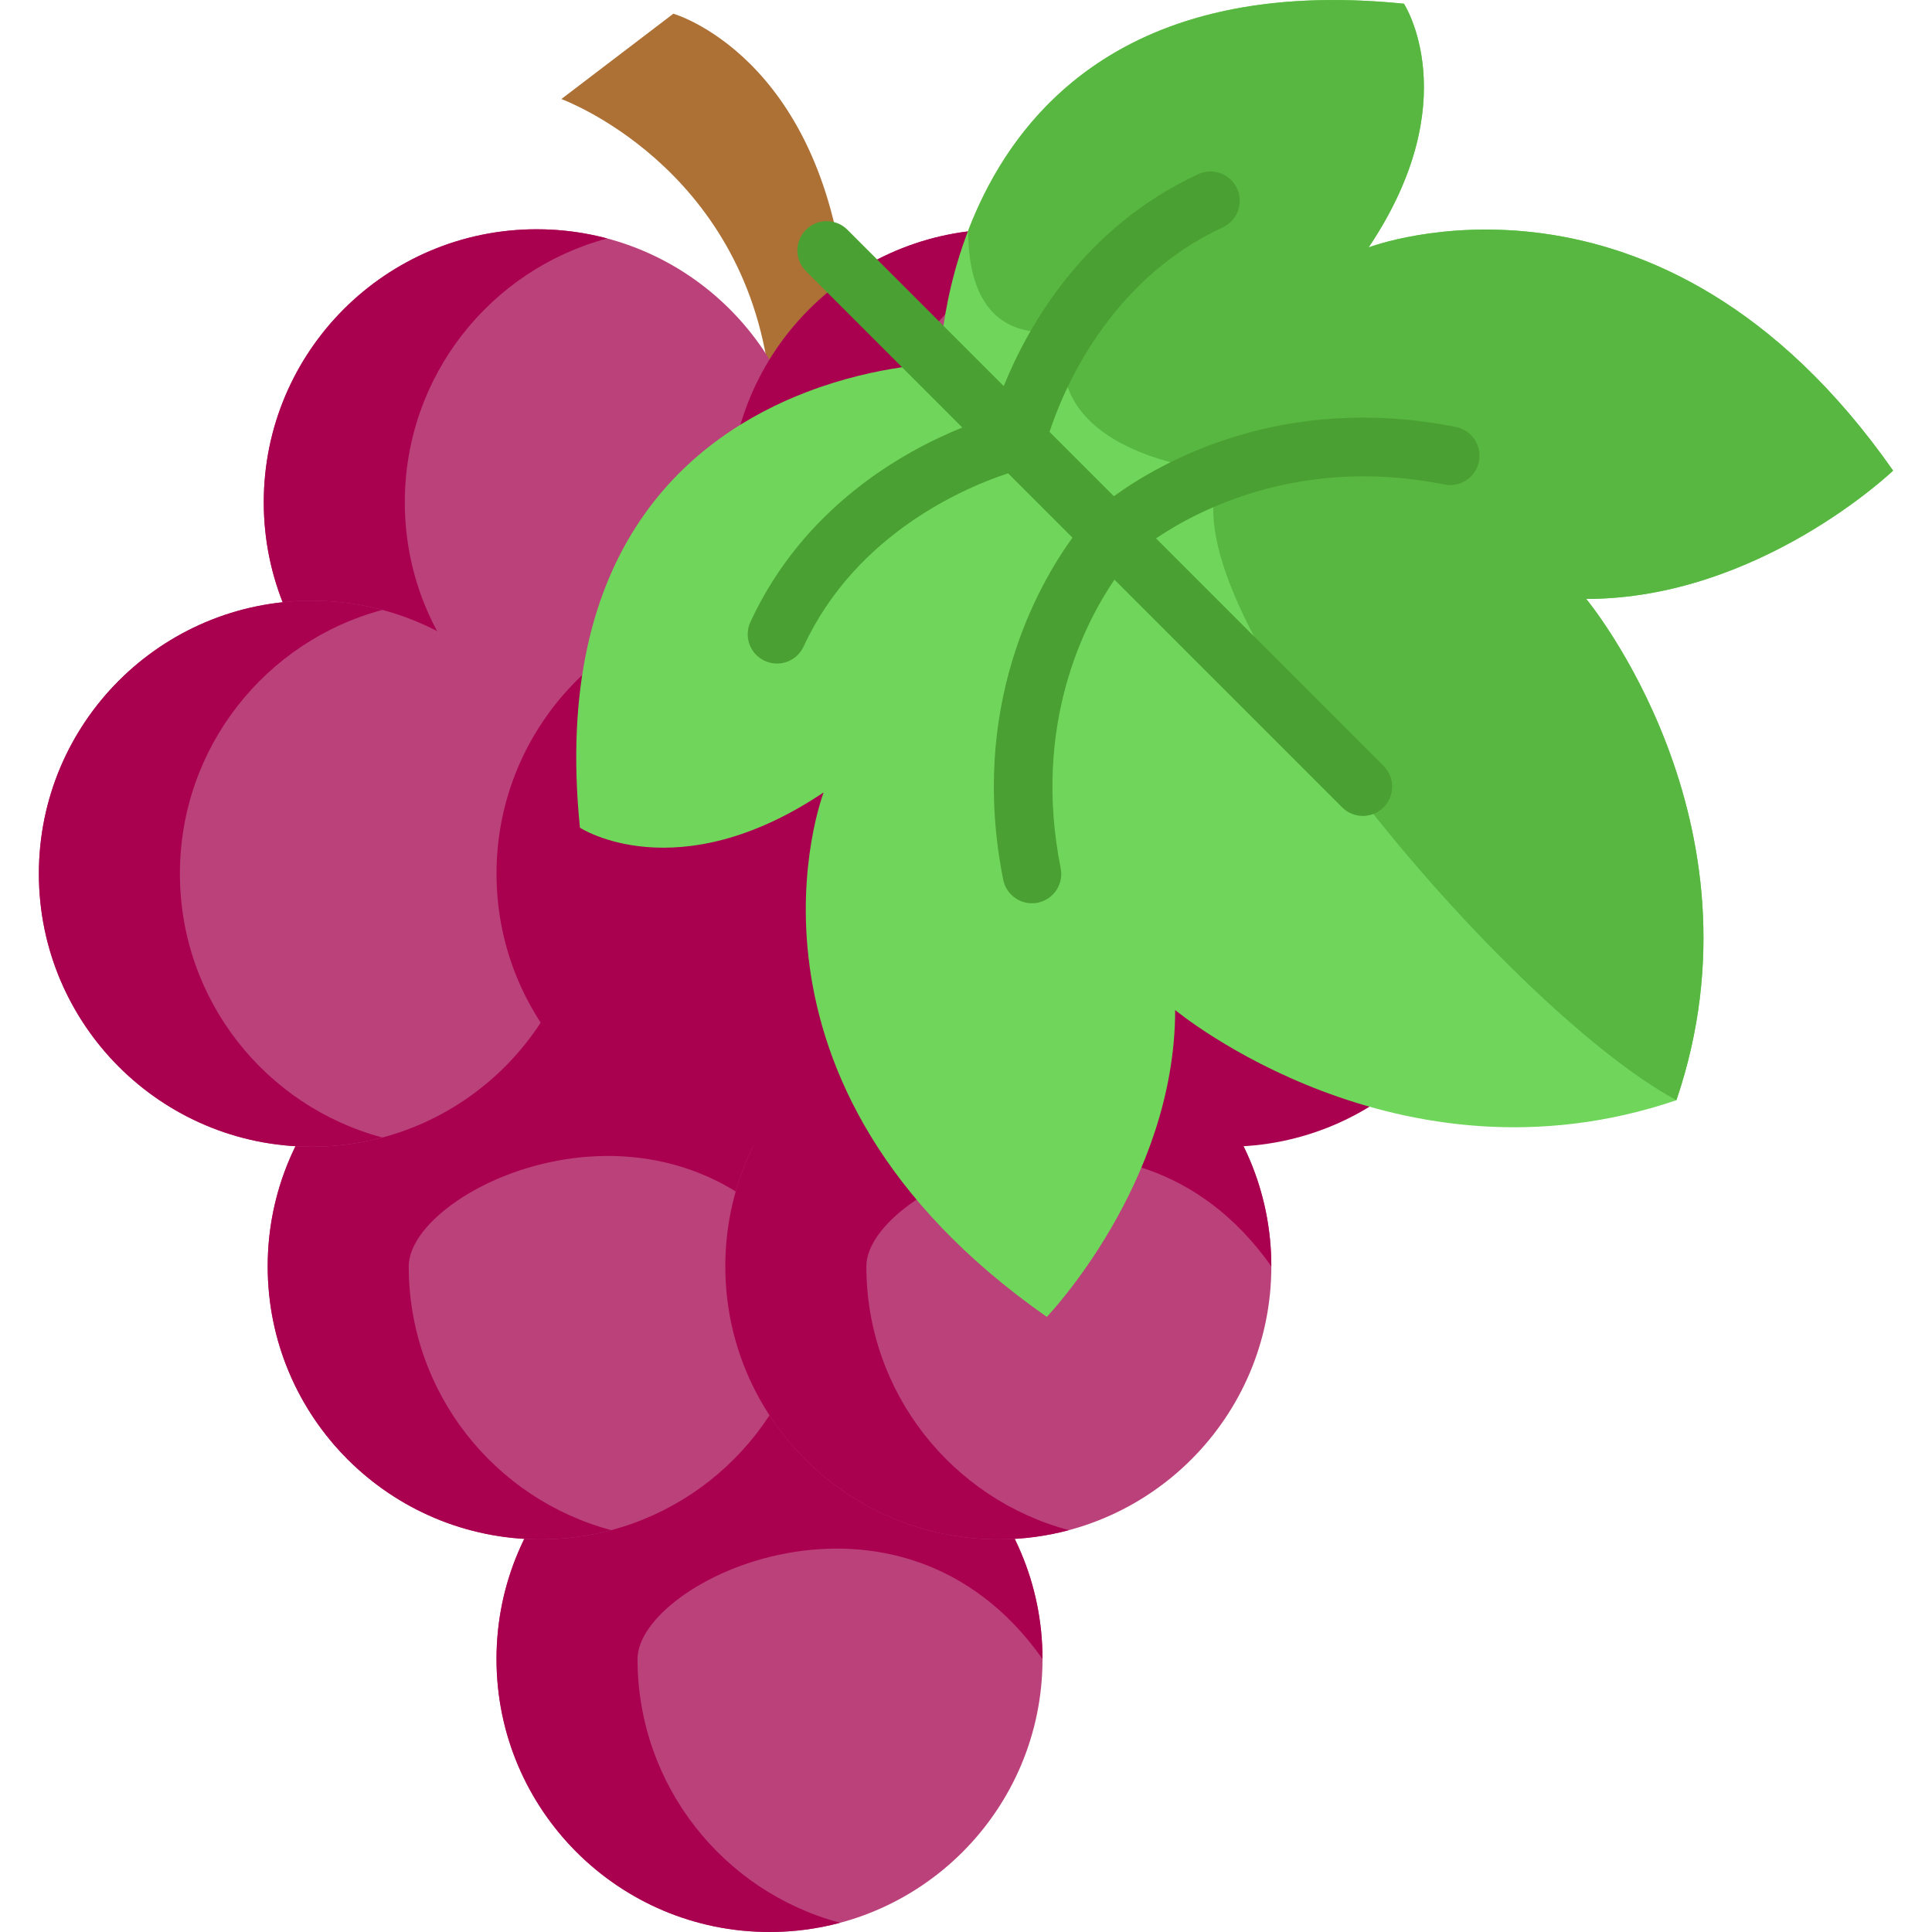 <?xml version="1.0" encoding="iso-8859-1"?>
<!-- Generator: Adobe Illustrator 19.0.0, SVG Export Plug-In . SVG Version: 6.00 Build 0)  -->
<svg xmlns="http://www.w3.org/2000/svg" xmlns:xlink="http://www.w3.org/1999/xlink" version="1.1" id="Layer_1" x="0px" y="0px" viewBox="0 0 494.51 494.51" style="enable-background:new 0 0 494.51 494.51;" xml:space="preserve" width="512" height="512">
<g>
	<path style="fill:#AD7136;" d="M216.357,73.868c-6.4-59.691-44.007-70.36-44.007-70.36L143.68,25.35   c0,0,46.628,16.941,53.28,71.665"/>
	<g>
		<circle style="fill:#bb417a;" cx="137.389" cy="128.559" r="69.876"/>
		<path style="fill:#aa0050;" d="M155.44,196.076c-5.763,1.533-11.812,2.355-18.055,2.355c-38.593,0-69.873-31.279-69.873-69.873    c0-38.593,31.279-69.882,69.873-69.882c6.243,0,12.292,0.822,18.055,2.355c-29.848,7.961-51.827,35.176-51.827,67.527    C103.613,160.909,125.592,188.116,155.44,196.076z"/>
		<circle style="fill:#bb417a;" cx="256.534" cy="128.559" r="69.876"/>
		<path style="fill:#aa0050;" d="M274.585,196.076c-5.763,1.533-11.812,2.355-18.055,2.355c-38.593,0-69.873-31.279-69.873-69.873    c0-38.593,31.279-69.882,69.873-69.882c6.243,0,12.292,0.822,18.055,2.355c-29.848,7.961-51.827,35.176-51.827,67.527    C222.758,160.909,244.737,188.116,274.585,196.076z"/>
	</g>
	<g>
		<circle style="fill:#bb417a;" cx="196.964" cy="424.632" r="69.876"/>
		<path style="fill:#aa0050;" d="M163.182,424.629c0,32.35,21.98,59.557,51.827,67.518c-0.037,0.009-0.074,0.018-0.111,0.037    c-5.726,1.524-11.738,2.327-17.934,2.327c-38.593,0-69.882-31.288-69.882-69.882c0-38.584,31.288-69.873,69.882-69.873    c38.584,0,69.873,31.288,69.873,69.873C230.201,372.7,163.182,404.431,163.182,424.629z"/>
	</g>
	<g>
		<path style="fill:#bb417a;" d="M208.271,324.129c0,32.397-22.044,59.64-51.938,67.555c-5.726,1.524-11.738,2.327-17.934,2.327    c-38.593,0-69.882-31.288-69.882-69.882c0-38.584,31.288-69.873,69.882-69.873C176.983,254.257,208.271,285.545,208.271,324.129z"/>
		<path style="fill:#aa0050;" d="M104.617,324.129c0,32.35,21.98,59.557,51.827,67.518c-0.037,0.009-0.074,0.018-0.111,0.037    c-5.726,1.524-11.738,2.327-17.934,2.327c-38.593,0-69.882-31.288-69.882-69.882c0-38.584,31.288-69.873,69.882-69.873    c38.584,0,69.873,31.288,69.873,69.873C171.636,272.2,104.617,303.932,104.617,324.129z"/>
	</g>
	<g>
		<circle style="fill:#bb417a;" cx="255.533" cy="324.133" r="69.876"/>
		<path style="fill:#aa0050;" d="M221.751,324.129c0,32.35,21.98,59.557,51.827,67.518c-0.037,0.009-0.074,0.018-0.111,0.037    c-5.726,1.524-11.738,2.327-17.934,2.327c-38.593,0-69.882-31.288-69.882-69.882c0-38.584,31.288-69.873,69.882-69.873    c38.584,0,69.873,31.288,69.873,69.873C288.77,272.201,221.751,303.932,221.751,324.129z"/>
	</g>
	<g>
		<circle style="fill:#bb417a;" cx="79.827" cy="223.634" r="69.876"/>
		<path style="fill:#aa0050;" d="M97.877,291.151c-5.763,1.533-11.812,2.355-18.055,2.355c-38.593,0-69.873-31.279-69.873-69.873    c0-38.593,31.279-69.882,69.873-69.882c6.243,0,12.292,0.822,18.055,2.355c-29.848,7.961-51.827,35.176-51.827,67.527    C46.05,255.984,68.03,283.191,97.877,291.151z"/>
	</g>
	<g>
		<circle style="fill:#aa0050;" cx="196.964" cy="223.634" r="69.876"/>
	</g>
	<g>
		<circle style="fill:#aa0050;" cx="314.102" cy="223.634" r="69.876"/>
	</g>
	<g>
		<path style="fill:#70D65B;" d="M406.01,153.297c0,0,47.36,56.9,23.08,128.31c-71.4,24.28-128.3-23.09-128.3-23.09    c0,44.28-32.85,78.55-32.85,78.55c-85.69-59.98-57.12-134.25-57.12-134.25c-37.61,25.24-62.38,9.04-62.38,9.04    c-7.28-72.03,28.93-100.38,58.08-111.53c18.44-7.06,34.05-7.24,34.05-7.24s1.2-104.03,118.78-92.14c0,0,16.19,24.77-9.04,62.38    c0,0,74.27-28.57,134.25,57.13C484.56,120.457,450.28,153.297,406.01,153.297z"/>
		<path style="fill:#58B741;" d="M429.094,281.604c24.28-71.4-23.09-128.3-23.09-128.3c44.28,0,78.55-32.85,78.55-32.85    c-59.98-85.69-134.25-57.12-134.25-57.12c25.24-37.61,9.04-62.38,9.04-62.38c-72.03-7.28-100.38,28.93-111.53,58.08    c0,32.87,25.14,25.14,25.14,25.14c-8.26,33.25,40.15,36.56,40.15,36.56C294.174,150.144,385.464,258.134,429.094,281.604z"/>
		<path style="fill:#4AA032;" d="M372.658,109.294c-44.247-8.835-75.337,8.868-87.55,17.718l-16.472-16.472    c3.38-10.317,15.064-38.778,44.344-52.346c3.758-1.742,5.393-6.2,3.651-9.958c-1.742-3.758-6.201-5.393-9.958-3.651    c-29.439,13.642-43.628,39.076-49.757,54.237l-40.019-40.019c-2.929-2.929-7.678-2.929-10.606,0    c-2.929,2.929-2.929,7.677,0,10.606l40.019,40.019c-15.161,6.128-40.594,20.317-54.236,49.756    c-1.742,3.758-0.107,8.217,3.651,9.958c1.021,0.473,2.093,0.697,3.148,0.697c2.831,0,5.541-1.611,6.81-4.348    c13.571-29.285,42.034-40.965,52.347-44.343l16.472,16.472c-8.85,12.213-26.553,43.304-17.719,87.55    c0.712,3.566,3.844,6.033,7.347,6.033c0.487,0,0.98-0.048,1.476-0.147c4.062-0.811,6.698-4.761,5.887-8.823    c-7.31-36.611,6.094-62.605,13.76-73.861l58.276,58.276c1.464,1.465,3.384,2.197,5.303,2.197s3.839-0.732,5.303-2.197    c2.929-2.929,2.929-7.677,0-10.606l-58.242-58.242c11.296-7.616,37.456-21.056,73.828-13.794c4.063,0.812,8.012-1.824,8.823-5.886    C379.356,114.055,376.72,110.105,372.658,109.294z"/>
	</g>
</g>















</svg>
